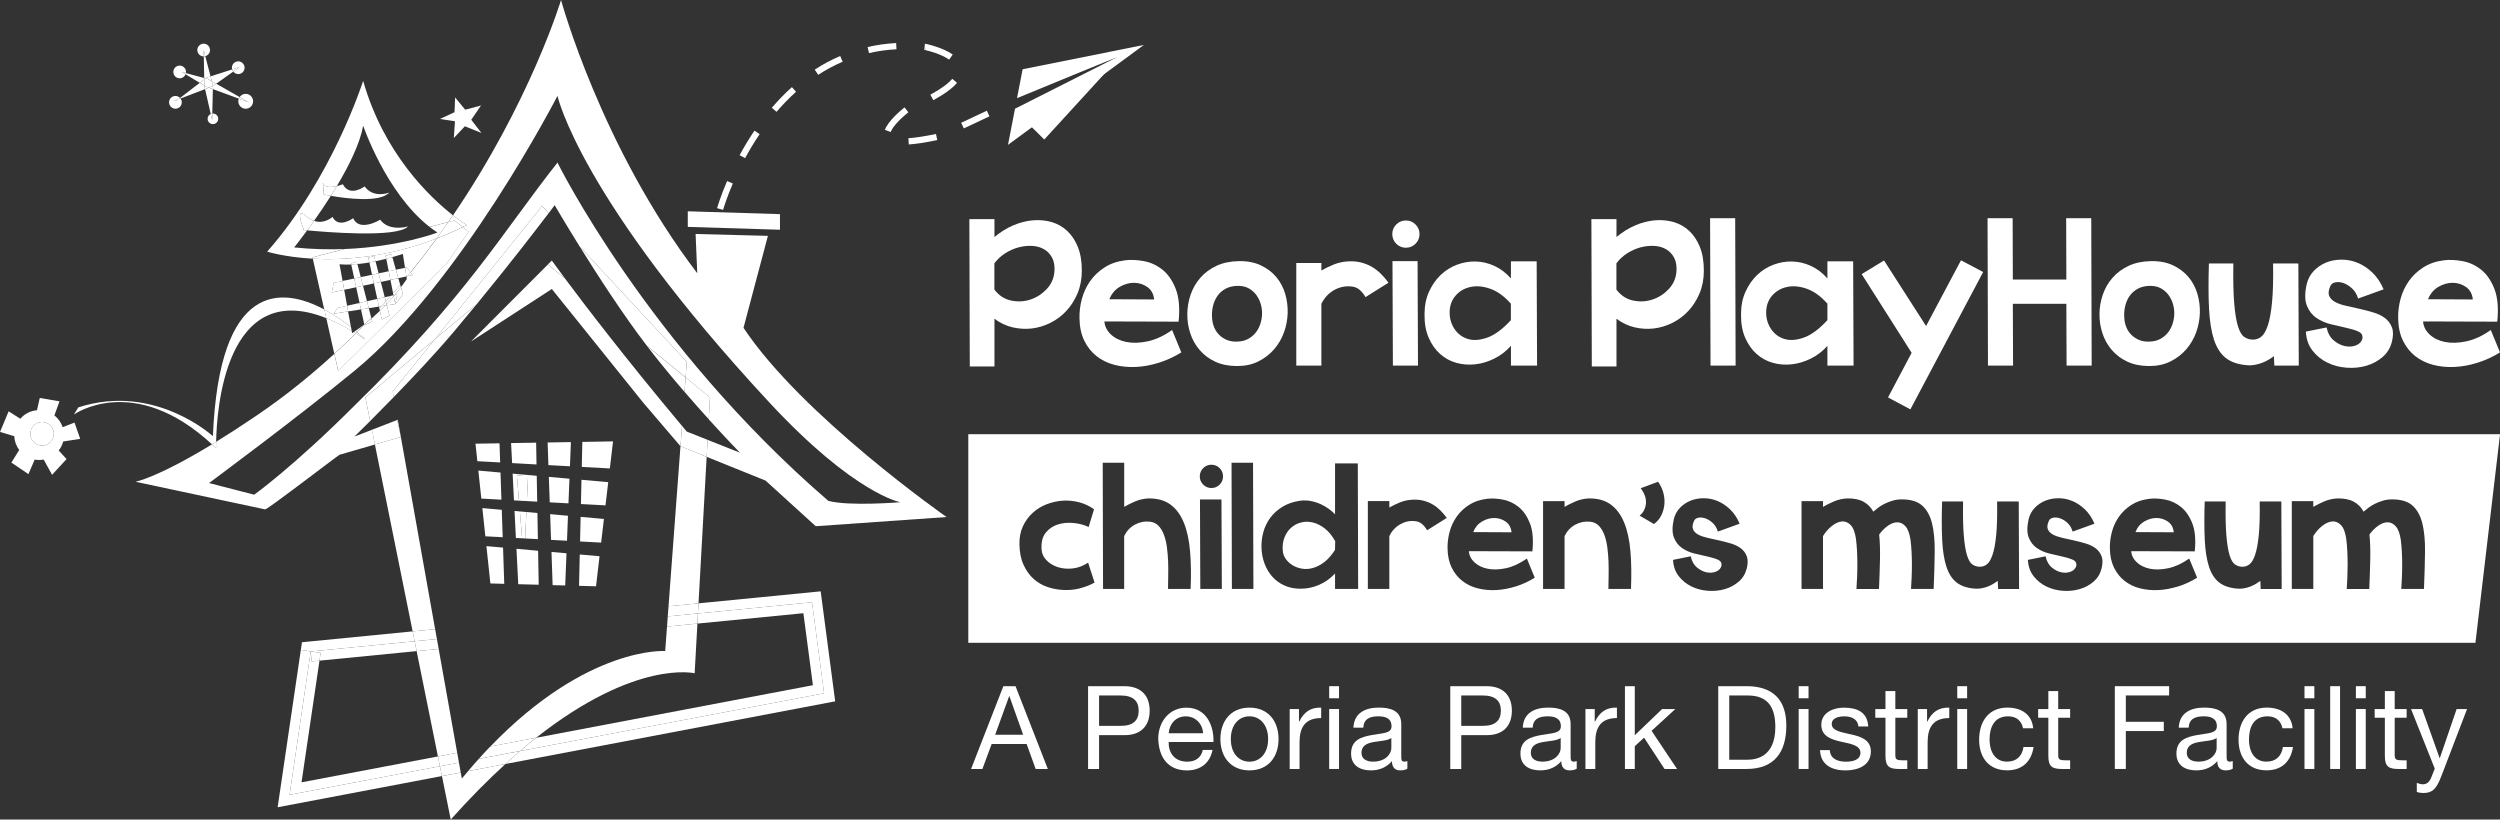 <svg width="363" height="119" viewBox="0 0 363 119" fill="none" xmlns="http://www.w3.org/2000/svg">
<rect x="0" y="0" width="363" height="119" fill="#333333" stroke="none"/>
<g clip-path="url(#clip0_87_131)">
<path d="M144.39 34.422C145.237 33.711 146.14 33.149 147.092 32.736C148.044 32.322 148.996 32.074 149.943 31.992C150.889 31.909 151.797 31.992 152.662 32.234C153.52 32.477 154.28 32.901 154.94 33.513C155.595 34.119 156.118 34.902 156.503 35.855C156.888 36.808 157.081 37.955 157.081 39.288C157.081 40.506 156.872 41.603 156.459 42.59C156.046 43.571 155.501 44.425 154.835 45.141C154.169 45.863 153.399 46.436 152.529 46.872C151.66 47.307 150.757 47.583 149.827 47.693C148.897 47.803 147.962 47.748 147.02 47.527C146.079 47.307 145.204 46.888 144.395 46.282V53.215H140.812L140.752 31.815H144.395V34.428L144.39 34.422ZM144.39 42.055C145.039 42.909 145.843 43.433 146.806 43.637C147.769 43.84 148.699 43.796 149.596 43.499C150.499 43.207 151.286 42.705 151.963 41.994C152.64 41.283 153.019 40.435 153.102 39.443C153.162 38.655 153.058 37.988 152.783 37.453C152.507 36.919 152.122 36.5 151.627 36.208C151.132 35.916 150.559 35.745 149.91 35.706C149.26 35.668 148.605 35.734 147.934 35.905C147.268 36.075 146.619 36.362 145.991 36.753C145.364 37.15 144.825 37.641 144.384 38.23V42.06L144.39 42.055Z" fill="white"/>
<path d="M171.528 51.17C170.477 51.82 169.381 52.322 168.248 52.674C167.114 53.027 166.008 53.231 164.924 53.281C163.839 53.33 162.81 53.231 161.825 52.977C160.846 52.724 159.976 52.305 159.228 51.715C158.479 51.126 157.879 50.376 157.439 49.467C156.993 48.558 156.762 47.472 156.74 46.215C156.718 45.284 156.834 44.347 157.087 43.405C157.34 42.462 157.742 41.603 158.286 40.82C158.831 40.043 159.53 39.376 160.383 38.831C161.231 38.285 162.232 37.938 163.388 37.794C164.197 37.695 165.1 37.734 166.09 37.916C167.081 38.098 167.984 38.517 168.793 39.161C169.602 39.812 170.246 40.743 170.719 41.961C171.192 43.179 171.33 44.761 171.132 46.706L160.356 46.673C160.416 47.4 160.735 48.034 161.313 48.574C161.891 49.109 162.634 49.472 163.542 49.654C164.456 49.836 165.485 49.809 166.641 49.561C167.796 49.318 168.98 48.773 170.191 47.918L171.528 51.17ZM167.582 43.476C167.499 42.688 167.175 42.088 166.608 41.685C166.041 41.283 165.402 41.074 164.698 41.063C163.988 41.052 163.289 41.244 162.601 41.641C161.913 42.038 161.407 42.639 161.082 43.449L167.582 43.482V43.476Z" fill="white"/>
<path d="M179.876 37.916C181.109 37.894 182.182 38.103 183.096 38.539C184.009 38.974 184.758 39.547 185.341 40.258C185.93 40.969 186.354 41.779 186.618 42.689C186.882 43.598 186.998 44.535 186.97 45.488C186.937 46.442 186.756 47.373 186.425 48.288C186.09 49.197 185.611 50.013 184.984 50.735C184.356 51.457 183.597 52.035 182.705 52.482C181.814 52.928 180.784 53.149 179.607 53.149C178.429 53.149 177.334 52.934 176.437 52.509C175.534 52.085 174.78 51.517 174.175 50.806C173.569 50.096 173.118 49.285 172.821 48.376C172.529 47.467 172.386 46.53 172.397 45.577C172.408 44.623 172.568 43.692 172.881 42.782C173.195 41.867 173.663 41.057 174.29 40.336C174.918 39.614 175.699 39.04 176.629 38.599C177.559 38.164 178.644 37.938 179.876 37.916ZM179.816 41.504C179.089 41.504 178.467 41.642 177.967 41.917C177.46 42.193 177.053 42.551 176.75 42.997C176.448 43.444 176.233 43.94 176.112 44.485C175.991 45.031 175.947 45.577 175.991 46.128C176.013 46.596 176.106 47.042 176.277 47.478C176.448 47.913 176.695 48.293 177.02 48.619C177.345 48.944 177.735 49.197 178.187 49.379C178.644 49.561 179.161 49.633 179.75 49.594C180.295 49.572 180.779 49.451 181.192 49.23C181.604 49.01 181.962 48.723 182.254 48.382C182.546 48.04 182.777 47.649 182.936 47.213C183.096 46.778 183.2 46.326 183.239 45.858C183.278 45.328 183.239 44.81 183.101 44.292C182.969 43.774 182.755 43.311 182.463 42.893C182.171 42.479 181.797 42.143 181.357 41.89C180.911 41.636 180.394 41.509 179.81 41.509L179.816 41.504Z" fill="white"/>
<path d="M198.275 43.146C198.049 42.744 197.774 42.391 197.438 42.099C197.102 41.807 196.706 41.636 196.238 41.597C195.347 41.498 194.505 41.675 193.701 42.127C192.903 42.584 192.292 43.245 191.863 44.116V53.082H188.22V38.186H191.863V39.277C192.391 38.974 192.986 38.688 193.652 38.412C194.318 38.136 195.061 37.982 195.87 37.944C196.558 37.922 197.179 37.988 197.735 38.142C198.291 38.296 198.797 38.506 199.254 38.781C199.711 39.057 200.129 39.382 200.515 39.768C200.9 40.154 201.263 40.578 201.61 41.046L198.269 43.146H198.275Z" fill="white"/>
<path d="M202.16 33.992C202.16 33.447 202.353 32.978 202.738 32.592C203.123 32.207 203.586 32.014 204.136 32.014C204.686 32.014 205.149 32.207 205.534 32.592C205.919 32.978 206.112 33.441 206.112 33.992C206.112 34.543 205.919 35.006 205.534 35.392C205.149 35.778 204.686 35.971 204.136 35.971C203.586 35.971 203.123 35.778 202.738 35.392C202.353 35.006 202.16 34.543 202.16 33.992ZM202.188 37.916H205.831L205.892 53.088H202.248L202.188 37.916Z" fill="white"/>
<path d="M219.375 50.227C218.665 51.016 217.856 51.638 216.948 52.079C216.034 52.526 215.115 52.801 214.185 52.9C213.255 52.999 212.347 52.933 211.466 52.685C210.586 52.443 209.804 52.019 209.116 51.407C208.428 50.801 207.873 50.013 207.449 49.048C207.025 48.084 206.821 46.937 206.843 45.598C206.843 44.38 207.064 43.3 207.498 42.347C207.933 41.393 208.494 40.589 209.182 39.927C209.87 39.272 210.657 38.77 211.549 38.439C212.44 38.103 213.343 37.949 214.268 37.971C215.187 37.993 216.095 38.202 216.986 38.61C217.878 39.018 218.676 39.624 219.386 40.434V37.943H223.123L223.183 53.082H219.391V50.227H219.375ZM219.375 44.088C218.423 43.014 217.427 42.297 216.386 41.928C215.346 41.564 214.383 41.476 213.503 41.669C212.622 41.862 211.896 42.286 211.334 42.947C210.767 43.609 210.487 44.424 210.487 45.394C210.487 46.287 210.729 47.086 211.213 47.797C211.697 48.508 212.347 48.982 213.156 49.224C213.965 49.467 214.906 49.395 215.979 49.01C217.052 48.624 218.186 47.786 219.38 46.486V44.083L219.375 44.088Z" fill="white"/>
<path d="M234.708 34.422C235.555 33.711 236.458 33.149 237.41 32.736C238.362 32.322 239.314 32.074 240.261 31.992C241.213 31.909 242.115 31.992 242.979 32.234C243.838 32.477 244.597 32.901 245.258 33.513C245.918 34.125 246.436 34.902 246.821 35.855C247.206 36.808 247.399 37.955 247.399 39.288C247.399 40.506 247.19 41.603 246.777 42.59C246.364 43.571 245.819 44.425 245.153 45.141C244.487 45.858 243.717 46.436 242.847 46.872C241.978 47.307 241.075 47.583 240.145 47.693C239.215 47.803 238.279 47.748 237.338 47.527C236.397 47.307 235.522 46.888 234.713 46.282V53.215H231.13L231.07 31.815H234.713V34.428L234.708 34.422ZM234.708 42.055C235.357 42.909 236.161 43.433 237.124 43.637C238.087 43.84 239.017 43.796 239.914 43.499C240.817 43.207 241.604 42.705 242.28 41.994C242.957 41.283 243.337 40.435 243.42 39.443C243.48 38.655 243.376 37.988 243.1 37.453C242.825 36.919 242.44 36.5 241.945 36.208C241.449 35.916 240.877 35.745 240.228 35.706C239.578 35.668 238.923 35.734 238.252 35.905C237.586 36.075 236.937 36.362 236.309 36.753C235.682 37.15 235.142 37.641 234.702 38.23V42.06L234.708 42.055Z" fill="white"/>
<path d="M248.307 31.683H251.95L252.011 53.088H248.368L248.307 31.683Z" fill="white"/>
<path d="M265.335 50.227C264.625 51.016 263.816 51.638 262.908 52.079C261.994 52.526 261.075 52.801 260.145 52.9C259.215 52.999 258.307 52.933 257.426 52.685C256.546 52.443 255.759 52.019 255.071 51.407C254.383 50.801 253.827 50.013 253.403 49.048C252.98 48.084 252.776 46.937 252.798 45.598C252.798 44.38 253.018 43.3 253.453 42.347C253.888 41.393 254.449 40.589 255.137 39.927C255.825 39.272 256.612 38.77 257.504 38.439C258.395 38.103 259.298 37.949 260.222 37.971C261.141 37.993 262.049 38.202 262.941 38.61C263.833 39.018 264.631 39.624 265.34 40.434V37.943H269.077L269.138 53.082H265.34V50.227H265.335ZM265.335 44.088C264.383 43.014 263.387 42.297 262.347 41.928C261.306 41.564 260.343 41.476 259.463 41.669C258.582 41.862 257.856 42.286 257.294 42.947C256.728 43.609 256.447 44.424 256.447 45.394C256.447 46.287 256.689 47.086 257.173 47.797C257.658 48.508 258.307 48.982 259.116 49.224C259.925 49.467 260.866 49.395 261.939 49.01C263.013 48.624 264.146 47.786 265.34 46.486V44.083L265.335 44.088Z" fill="white"/>
<path d="M277.569 51.231L270.315 39.801L273.562 37.822L279.666 47.34L284.735 37.795L287.954 39.498L277.387 59.442L274.14 57.706L277.569 51.231Z" fill="white"/>
<path d="M300.035 44.116H292.264L292.297 53.088H288.653L288.593 31.683H292.236L292.264 40.589H300.035L300.007 31.683H303.65L303.711 53.088H300.068L300.035 44.116Z" fill="white"/>
<path d="M312.329 37.916C313.562 37.894 314.635 38.103 315.549 38.539C316.462 38.974 317.211 39.547 317.794 40.258C318.383 40.969 318.807 41.779 319.071 42.689C319.335 43.598 319.451 44.535 319.418 45.488C319.385 46.442 319.203 47.373 318.873 48.288C318.537 49.197 318.058 50.013 317.431 50.735C316.803 51.457 316.044 52.035 315.152 52.482C314.261 52.928 313.232 53.149 312.054 53.149C310.876 53.149 309.781 52.934 308.884 52.509C307.981 52.085 307.227 51.517 306.622 50.806C306.017 50.096 305.565 49.285 305.268 48.376C304.976 47.467 304.833 46.53 304.844 45.577C304.855 44.623 305.015 43.692 305.329 42.782C305.642 41.867 306.11 41.057 306.738 40.336C307.365 39.614 308.146 39.04 309.077 38.599C310.007 38.164 311.091 37.938 312.324 37.916H312.329ZM312.269 41.504C311.542 41.504 310.92 41.642 310.419 41.917C309.913 42.193 309.506 42.551 309.203 42.997C308.9 43.444 308.686 43.94 308.565 44.485C308.444 45.031 308.405 45.577 308.444 46.128C308.466 46.596 308.559 47.042 308.73 47.478C308.9 47.913 309.148 48.293 309.473 48.619C309.798 48.944 310.188 49.197 310.64 49.379C311.096 49.561 311.614 49.633 312.203 49.594C312.747 49.572 313.232 49.451 313.644 49.23C314.057 49.01 314.415 48.723 314.707 48.382C314.998 48.04 315.229 47.649 315.389 47.213C315.549 46.778 315.653 46.326 315.692 45.858C315.73 45.328 315.692 44.81 315.554 44.292C315.422 43.774 315.207 43.311 314.916 42.893C314.624 42.479 314.25 42.143 313.81 41.89C313.364 41.636 312.846 41.509 312.263 41.509L312.269 41.504Z" fill="white"/>
<path d="M330.183 51.715C329.957 51.875 329.709 52.046 329.423 52.217C329.137 52.388 328.829 52.542 328.482 52.674C328.135 52.807 327.772 52.906 327.387 52.977C327.002 53.049 326.616 53.066 326.231 53.022C324.954 52.922 323.936 52.57 323.182 51.974C322.423 51.379 321.85 50.486 321.465 49.302C321.08 48.117 320.843 46.612 320.75 44.788C320.656 42.964 320.656 40.787 320.733 38.252H324.283C324.244 40.644 324.283 42.562 324.404 44.011C324.525 45.46 324.707 46.579 324.949 47.367C325.191 48.155 325.499 48.679 325.873 48.932C326.248 49.186 326.666 49.313 327.134 49.313C327.557 49.313 327.954 49.175 328.317 48.905C328.68 48.629 328.999 48.095 329.275 47.296C329.55 46.496 329.753 45.378 329.896 43.939C330.04 42.501 330.089 40.605 330.051 38.252H333.661V38.285H333.721L333.782 53.088H330.232L330.172 51.721L330.183 51.715Z" fill="white"/>
<path d="M343.022 49.131C343.083 48.663 342.879 48.332 342.417 48.128C341.949 47.924 341.371 47.748 340.672 47.599C339.973 47.445 339.23 47.274 338.443 47.081C337.656 46.888 336.952 46.58 336.335 46.155C335.719 45.731 335.257 45.136 334.954 44.375C334.651 43.614 334.64 42.584 334.927 41.289C335.108 40.517 335.455 39.867 335.972 39.327C336.49 38.787 337.089 38.385 337.777 38.109C338.465 37.833 339.208 37.701 340.012 37.701C340.815 37.701 341.591 37.855 342.351 38.17C343.11 38.484 343.82 38.958 344.475 39.58C345.13 40.209 345.675 41.019 346.099 42.011L342.395 43.35C342.213 42.744 341.927 42.253 341.531 41.89C341.134 41.526 340.727 41.267 340.303 41.112C339.88 40.958 339.478 40.92 339.104 40.991C338.729 41.063 338.482 41.25 338.361 41.553C338.097 42.143 338.047 42.617 338.207 42.981C338.366 43.344 338.663 43.637 339.087 43.862C339.511 44.089 340.039 44.27 340.667 44.408C341.294 44.551 341.949 44.695 342.626 44.849C343.303 45.003 343.969 45.174 344.613 45.367C345.262 45.56 345.818 45.83 346.28 46.172C346.743 46.519 347.084 46.96 347.298 47.511C347.513 48.056 347.519 48.745 347.315 49.578C347.089 50.487 346.644 51.242 345.967 51.826C345.29 52.416 344.497 52.84 343.6 53.105C342.697 53.369 341.745 53.463 340.744 53.391C339.742 53.319 338.812 53.077 337.953 52.664C337.095 52.25 336.368 51.666 335.785 50.917C335.196 50.167 334.871 49.247 334.811 48.15L337.816 47.544C337.998 48.376 338.35 49.01 338.878 49.445C339.406 49.881 339.957 50.156 340.535 50.266C341.112 50.377 341.641 50.333 342.131 50.129C342.615 49.925 342.918 49.594 343.044 49.126L343.022 49.131Z" fill="white"/>
<path d="M363 51.17C361.949 51.82 360.854 52.322 359.72 52.674C358.586 53.027 357.48 53.231 356.396 53.281C355.312 53.33 354.282 53.231 353.297 52.977C352.318 52.724 351.448 52.305 350.7 51.715C349.951 51.126 349.351 50.376 348.911 49.467C348.465 48.558 348.234 47.472 348.212 46.215C348.19 45.284 348.306 44.347 348.559 43.405C348.812 42.462 349.214 41.603 349.759 40.82C350.303 40.043 351.002 39.376 351.855 38.831C352.703 38.285 353.705 37.938 354.86 37.794C355.669 37.695 356.572 37.734 357.563 37.916C358.553 38.098 359.456 38.517 360.265 39.161C361.074 39.812 361.718 40.743 362.191 41.961C362.664 43.179 362.802 44.761 362.604 46.706L351.828 46.673C351.888 47.4 352.208 48.034 352.786 48.574C353.363 49.114 354.106 49.472 355.014 49.654C355.923 49.836 356.957 49.809 358.113 49.561C359.269 49.318 360.452 48.773 361.663 47.918L363 51.17ZM359.054 43.476C358.971 42.688 358.647 42.088 358.08 41.685C357.513 41.283 356.875 41.074 356.17 41.063C355.46 41.052 354.761 41.244 354.073 41.641C353.385 42.038 352.879 42.639 352.554 43.449L359.049 43.482L359.054 43.476Z" fill="white"/>
<path d="M192.38 76.752C191.819 76.311 191.241 76.014 190.652 75.871C190.063 75.722 189.491 75.716 188.935 75.859C188.379 75.997 187.895 76.251 187.482 76.615C187.064 76.978 186.739 77.452 186.508 78.031C186.277 78.609 186.189 79.265 186.261 79.998C186.294 80.412 186.442 80.803 186.701 81.167C186.96 81.53 187.29 81.834 187.686 82.076C188.082 82.318 188.539 82.484 189.051 82.572C189.563 82.66 190.097 82.627 190.647 82.467C191.203 82.313 191.753 82.026 192.298 81.608C192.843 81.189 193.36 80.599 193.844 79.838L193.872 78.588C193.437 77.805 192.942 77.193 192.38 76.752Z" fill="white"/>
<path d="M218.638 75.749C218.153 75.402 217.609 75.226 217.003 75.215C216.398 75.204 215.798 75.369 215.209 75.711C214.62 76.053 214.185 76.565 213.91 77.26L219.474 77.287C219.403 76.609 219.127 76.097 218.643 75.749H218.638Z" fill="white"/>
<path d="M314.795 75.749C314.311 75.402 313.766 75.226 313.16 75.215C312.555 75.204 311.955 75.369 311.366 75.711C310.777 76.047 310.343 76.565 310.067 77.26L315.631 77.287C315.56 76.609 315.285 76.097 314.8 75.749H314.795Z" fill="white"/>
<path d="M140.598 63.046V93.335H359.434L363.006 63.046H140.598ZM156.8 85.432C156.019 85.625 155.226 85.702 154.423 85.664C153.619 85.631 152.832 85.482 152.073 85.223C151.308 84.964 150.637 84.561 150.048 84.027C149.459 83.487 148.98 82.809 148.606 81.982C148.231 81.156 148.039 80.164 148.022 79.001C148.006 78.031 148.176 77.166 148.529 76.411C148.881 75.656 149.354 75.011 149.943 74.471C150.532 73.931 151.209 73.517 151.968 73.22C152.733 72.928 153.515 72.751 154.318 72.696C155.122 72.647 155.92 72.724 156.707 72.933C157.494 73.143 158.209 73.479 158.853 73.947L158.072 76.521C157.411 76.207 156.674 76.014 155.848 75.937C155.023 75.86 154.258 75.937 153.548 76.168C152.838 76.405 152.255 76.813 151.809 77.392C151.357 77.976 151.17 78.769 151.236 79.772C151.269 80.362 151.506 80.886 151.935 81.332C152.37 81.784 152.909 82.115 153.559 82.335C154.208 82.55 154.924 82.622 155.705 82.544C156.487 82.467 157.246 82.186 157.995 81.701L158.93 84.589C158.286 84.953 157.576 85.228 156.8 85.421V85.432ZM172.871 85.509H169.596C169.596 84.953 169.602 84.336 169.624 83.647C169.64 82.963 169.635 82.269 169.613 81.564C169.585 80.864 169.53 80.169 169.442 79.497C169.354 78.819 169.211 78.213 169.013 77.678C168.815 77.138 168.55 76.697 168.22 76.35C167.89 76.003 167.477 75.805 166.971 75.749C166.206 75.661 165.485 75.805 164.803 76.168C164.12 76.532 163.592 77.088 163.229 77.832V85.509H160.163L160.114 67.191H163.234V73.594C163.685 73.335 164.208 73.071 164.808 72.812C165.408 72.553 166.052 72.404 166.745 72.371C168.044 72.355 169.112 72.647 169.943 73.258C170.774 73.865 171.423 74.741 171.891 75.887C172.359 77.033 172.662 78.422 172.799 80.053C172.937 81.685 172.964 83.503 172.876 85.52L172.871 85.509ZM174.285 85.509L174.236 72.525H177.356L177.411 85.509H174.291H174.285ZM177.092 70.365C176.762 70.696 176.365 70.861 175.898 70.861C175.43 70.861 175.034 70.696 174.703 70.365C174.373 70.034 174.208 69.638 174.208 69.169C174.208 68.701 174.373 68.304 174.703 67.973C175.034 67.643 175.43 67.477 175.898 67.477C176.365 67.477 176.762 67.643 177.092 67.973C177.422 68.304 177.587 68.701 177.587 69.169C177.587 69.638 177.422 70.04 177.092 70.365ZM178.87 85.509L178.82 67.191H181.94L181.995 85.509H178.875H178.87ZM193.85 85.509V83.272C193.173 83.999 192.397 84.55 191.522 84.925C190.647 85.3 189.761 85.482 188.858 85.482C187.956 85.482 187.158 85.322 186.47 85.002C185.776 84.683 185.193 84.247 184.714 83.702C184.235 83.156 183.867 82.528 183.608 81.828C183.349 81.123 183.201 80.395 183.168 79.629C183.135 78.847 183.217 78.07 183.426 77.298C183.636 76.526 183.971 75.821 184.439 75.187C184.907 74.553 185.507 74.019 186.233 73.573C186.96 73.132 187.818 72.84 188.803 72.702C189.343 72.636 189.866 72.652 190.377 72.757C190.889 72.862 191.362 73.016 191.808 73.225C192.249 73.435 192.645 73.666 192.991 73.925C193.338 74.184 193.624 74.438 193.85 74.68V67.29H197.152L197.202 85.509H193.85ZM207.218 77C207.025 76.653 206.789 76.356 206.503 76.102C206.216 75.849 205.875 75.705 205.473 75.672C204.708 75.584 203.987 75.738 203.305 76.13C202.623 76.521 202.094 77.088 201.731 77.832V85.509H198.611V72.757H201.731V73.694C202.182 73.435 202.694 73.187 203.267 72.95C203.839 72.713 204.472 72.581 205.165 72.547C205.754 72.531 206.288 72.586 206.761 72.718C207.24 72.85 207.669 73.032 208.06 73.264C208.451 73.495 208.809 73.782 209.139 74.107C209.469 74.438 209.777 74.801 210.074 75.198L207.218 76.995V77ZM220.041 85.162C219.073 85.465 218.12 85.636 217.196 85.68C216.271 85.724 215.385 85.636 214.543 85.421C213.701 85.206 212.964 84.848 212.32 84.341C211.676 83.84 211.17 83.195 210.784 82.418C210.405 81.635 210.201 80.709 210.184 79.635C210.168 78.835 210.267 78.036 210.482 77.226C210.696 76.416 211.043 75.683 211.511 75.016C211.979 74.35 212.578 73.782 213.305 73.314C214.031 72.845 214.89 72.553 215.875 72.432C216.568 72.344 217.339 72.377 218.187 72.536C219.034 72.691 219.805 73.049 220.498 73.606C221.191 74.162 221.742 74.961 222.149 75.997C222.556 77.039 222.672 78.389 222.501 80.059L213.277 80.031C213.327 80.654 213.602 81.2 214.097 81.657C214.593 82.115 215.226 82.423 216.007 82.583C216.789 82.737 217.669 82.715 218.66 82.506C219.645 82.296 220.663 81.828 221.703 81.101L222.848 83.884C221.945 84.44 221.01 84.87 220.041 85.173V85.162ZM236.816 85.515H233.541C233.541 84.958 233.547 84.341 233.569 83.652C233.585 82.969 233.58 82.274 233.558 81.569C233.53 80.869 233.475 80.175 233.387 79.502C233.299 78.825 233.156 78.218 232.958 77.684C232.76 77.144 232.496 76.703 232.165 76.356C231.835 76.008 231.422 75.81 230.916 75.755C230.151 75.667 229.43 75.81 228.748 76.174C228.065 76.537 227.537 77.094 227.174 77.838V85.515H224.053V72.762H227.174V73.594C227.625 73.335 228.148 73.071 228.748 72.812C229.348 72.553 229.992 72.404 230.685 72.371C231.984 72.355 233.051 72.647 233.883 73.258C234.714 73.865 235.363 74.741 235.831 75.887C236.299 77.033 236.601 78.422 236.739 80.053C236.876 81.685 236.904 83.503 236.816 85.52V85.515ZM241.675 73.165C241.631 73.727 241.488 74.267 241.246 74.779C241.004 75.292 240.641 75.727 240.157 76.091L238.076 74.868C238.594 74.449 238.902 73.881 238.984 73.165C239.072 72.443 238.819 71.688 238.23 70.889L240.751 69.952C241.081 70.404 241.329 70.911 241.494 71.473C241.659 72.035 241.719 72.603 241.675 73.165ZM253.629 82.522C253.436 83.305 253.051 83.944 252.473 84.446C251.89 84.947 251.219 85.317 250.448 85.537C249.678 85.763 248.863 85.846 248.005 85.785C247.146 85.724 246.348 85.515 245.616 85.162C244.879 84.804 244.262 84.308 243.756 83.663C243.255 83.024 242.974 82.23 242.925 81.293L245.495 80.775C245.649 81.486 245.952 82.032 246.403 82.401C246.854 82.776 247.328 83.007 247.817 83.107C248.313 83.2 248.764 83.162 249.182 82.991C249.601 82.82 249.859 82.533 249.964 82.131C250.013 81.734 249.843 81.448 249.446 81.271C249.05 81.095 248.549 80.946 247.955 80.814C247.355 80.682 246.722 80.538 246.045 80.373C245.368 80.208 244.768 79.943 244.24 79.579C243.712 79.216 243.316 78.709 243.057 78.058C242.798 77.408 242.787 76.526 243.029 75.419C243.183 74.757 243.486 74.201 243.926 73.738C244.367 73.28 244.884 72.933 245.473 72.696C246.062 72.459 246.7 72.344 247.383 72.344C248.065 72.344 248.736 72.476 249.386 72.746C250.035 73.016 250.641 73.418 251.208 73.958C251.769 74.498 252.237 75.187 252.6 76.041L249.43 77.188C249.276 76.664 249.028 76.251 248.687 75.937C248.351 75.623 247.999 75.402 247.636 75.275C247.273 75.149 246.931 75.11 246.607 75.171C246.287 75.231 246.073 75.391 245.968 75.65C245.743 76.152 245.699 76.559 245.836 76.874C245.974 77.188 246.227 77.436 246.59 77.629C246.953 77.822 247.405 77.976 247.944 78.097C248.483 78.218 249.039 78.345 249.623 78.472C250.2 78.604 250.773 78.747 251.323 78.913C251.879 79.078 252.352 79.309 252.754 79.602C253.15 79.899 253.442 80.279 253.624 80.748C253.805 81.216 253.811 81.806 253.635 82.517L253.629 82.522ZM280.756 85.515H277.481C277.514 85.013 277.547 84.457 277.569 83.851C277.597 83.244 277.608 82.622 277.608 81.988C277.608 81.354 277.591 80.726 277.558 80.103C277.525 79.48 277.47 78.896 277.404 78.362C277.267 77.458 277.024 76.813 276.678 76.422C276.331 76.03 275.935 75.838 275.494 75.838C275.054 75.838 274.597 76.003 274.13 76.334C273.662 76.664 273.238 77.088 272.858 77.607C272.963 78.681 273.001 79.877 272.974 81.2C272.946 82.517 272.902 83.961 272.831 85.52H269.556C269.589 85.019 269.622 84.451 269.65 83.829C269.677 83.206 269.688 82.567 269.688 81.916C269.688 81.266 269.672 80.621 269.639 79.987C269.606 79.354 269.551 78.769 269.485 78.229C269.347 77.276 269.083 76.609 268.703 76.223C268.323 75.843 267.9 75.672 267.432 75.716C266.964 75.76 266.485 75.975 265.99 76.367C265.495 76.758 265.065 77.248 264.702 77.838V85.515H261.582V72.762H264.702V73.594C265.153 73.335 265.676 73.071 266.276 72.812C266.876 72.553 267.52 72.404 268.213 72.371C269.165 72.355 269.952 72.509 270.563 72.84C271.18 73.17 271.659 73.655 272.005 74.3C272.176 74.146 272.402 73.964 272.666 73.754C272.935 73.545 273.244 73.352 273.601 73.17C273.954 72.988 274.35 72.834 274.785 72.702C275.219 72.57 275.671 72.509 276.138 72.509C277.437 72.509 278.428 72.806 279.099 73.407C279.771 74.008 280.25 74.862 280.53 75.986C280.805 77.105 280.937 78.472 280.921 80.087C280.904 81.701 280.849 83.514 280.767 85.526L280.756 85.515ZM290.123 85.515L290.073 84.347C289.881 84.484 289.666 84.628 289.424 84.776C289.182 84.925 288.912 85.052 288.62 85.168C288.323 85.284 288.015 85.366 287.685 85.427C287.355 85.487 287.024 85.498 286.7 85.465C285.61 85.377 284.735 85.079 284.085 84.567C283.436 84.055 282.946 83.294 282.616 82.274C282.286 81.26 282.082 79.971 282.005 78.411C281.928 76.852 281.923 74.983 281.994 72.817H285.038C285.005 74.868 285.038 76.51 285.142 77.75C285.247 78.99 285.401 79.949 285.61 80.627C285.819 81.305 286.083 81.751 286.402 81.966C286.722 82.186 287.085 82.291 287.481 82.291C287.844 82.291 288.18 82.175 288.494 81.938C288.807 81.707 289.077 81.244 289.314 80.561C289.55 79.877 289.727 78.918 289.848 77.684C289.969 76.449 290.013 74.829 289.98 72.817H293.073V72.845H293.122L293.172 85.52H290.134L290.123 85.515ZM305.153 82.522C304.96 83.305 304.575 83.944 303.997 84.446C303.414 84.947 302.742 85.317 301.972 85.537C301.201 85.763 300.387 85.846 299.528 85.785C298.67 85.724 297.872 85.515 297.14 85.162C296.402 84.804 295.786 84.308 295.28 83.663C294.779 83.024 294.498 82.23 294.449 81.293L297.019 80.775C297.173 81.486 297.475 82.032 297.927 82.401C298.378 82.776 298.851 83.007 299.341 83.107C299.836 83.2 300.288 83.162 300.706 82.991C301.124 82.82 301.383 82.533 301.488 82.131C301.537 81.734 301.366 81.448 300.97 81.271C300.568 81.095 300.073 80.946 299.473 80.814C298.873 80.682 298.24 80.538 297.564 80.373C296.887 80.208 296.287 79.943 295.758 79.579C295.23 79.216 294.834 78.709 294.575 78.058C294.316 77.408 294.305 76.526 294.548 75.419C294.702 74.757 295.004 74.201 295.445 73.738C295.885 73.28 296.402 72.933 296.991 72.696C297.58 72.459 298.218 72.344 298.901 72.344C299.583 72.344 300.249 72.476 300.904 72.746C301.554 73.016 302.159 73.418 302.726 73.958C303.287 74.498 303.755 75.187 304.118 76.041L300.948 77.188C300.794 76.664 300.546 76.251 300.205 75.937C299.869 75.623 299.517 75.402 299.154 75.275C298.791 75.143 298.45 75.11 298.125 75.171C297.806 75.231 297.591 75.391 297.486 75.65C297.261 76.152 297.217 76.559 297.354 76.874C297.492 77.188 297.745 77.436 298.108 77.629C298.472 77.822 298.923 77.976 299.462 78.097C300.002 78.218 300.557 78.345 301.141 78.472C301.719 78.604 302.286 78.747 302.841 78.913C303.397 79.078 303.871 79.309 304.272 79.602C304.669 79.899 304.96 80.279 305.142 80.748C305.323 81.216 305.329 81.806 305.153 82.517V82.522ZM316.209 85.162C315.241 85.465 314.289 85.636 313.364 85.68C312.44 85.724 311.553 85.636 310.711 85.421C309.869 85.206 309.132 84.848 308.488 84.341C307.844 83.84 307.338 83.195 306.953 82.418C306.573 81.635 306.369 80.709 306.353 79.635C306.336 78.835 306.435 78.036 306.65 77.226C306.864 76.416 307.211 75.683 307.679 75.016C308.147 74.35 308.747 73.782 309.473 73.314C310.2 72.845 311.058 72.553 312.049 72.432C312.742 72.344 313.513 72.377 314.36 72.536C315.208 72.691 315.978 73.049 316.672 73.606C317.365 74.162 317.915 74.961 318.323 75.997C318.73 77.039 318.846 78.389 318.675 80.059L309.451 80.031C309.501 80.654 309.776 81.2 310.271 81.657C310.766 82.115 311.399 82.423 312.181 82.583C312.962 82.737 313.843 82.715 314.834 82.506C315.819 82.296 316.837 81.828 317.877 81.101L319.022 83.884C318.119 84.44 317.184 84.87 316.215 85.173L316.209 85.162ZM328.251 85.515L328.202 84.347C328.009 84.484 327.794 84.628 327.552 84.776C327.31 84.925 327.04 85.052 326.749 85.168C326.451 85.284 326.143 85.366 325.813 85.427C325.483 85.487 325.153 85.498 324.828 85.465C323.738 85.377 322.863 85.079 322.214 84.567C321.564 84.055 321.074 83.294 320.744 82.274C320.414 81.26 320.21 79.971 320.133 78.411C320.056 76.852 320.051 74.983 320.122 72.817H323.166C323.133 74.868 323.166 76.51 323.27 77.75C323.375 78.99 323.529 79.949 323.738 80.627C323.947 81.305 324.211 81.751 324.531 81.966C324.85 82.186 325.213 82.291 325.609 82.291C325.973 82.291 326.314 82.175 326.622 81.938C326.936 81.707 327.205 81.244 327.442 80.561C327.673 79.877 327.855 78.918 327.976 77.684C328.097 76.449 328.141 74.829 328.108 72.817H331.201V72.845H331.25L331.3 85.52H328.262L328.251 85.515ZM351.938 85.515H348.664C348.697 85.013 348.73 84.457 348.757 83.851C348.785 83.244 348.796 82.622 348.796 81.988C348.796 81.354 348.779 80.726 348.746 80.103C348.713 79.48 348.658 78.896 348.592 78.362C348.454 77.458 348.212 76.813 347.866 76.422C347.519 76.03 347.123 75.838 346.682 75.838C346.242 75.838 345.785 76.003 345.317 76.334C344.85 76.664 344.426 77.088 344.046 77.607C344.151 78.681 344.189 79.877 344.162 81.2C344.134 82.517 344.09 83.961 344.019 85.52H340.744C340.777 85.019 340.81 84.451 340.838 83.829C340.865 83.206 340.876 82.567 340.876 81.916C340.876 81.266 340.86 80.621 340.827 79.987C340.794 79.354 340.739 78.769 340.672 78.229C340.535 77.276 340.276 76.609 339.891 76.223C339.511 75.843 339.087 75.672 338.62 75.716C338.152 75.76 337.673 75.975 337.178 76.367C336.682 76.758 336.253 77.248 335.89 77.838V85.515H332.769V72.762H335.89V73.594C336.341 73.335 336.864 73.071 337.464 72.812C338.064 72.553 338.708 72.404 339.401 72.371C340.353 72.355 341.14 72.509 341.751 72.84C342.368 73.17 342.846 73.655 343.193 74.3C343.369 74.146 343.589 73.964 343.859 73.754C344.129 73.545 344.437 73.352 344.795 73.17C345.147 72.988 345.543 72.834 345.978 72.702C346.413 72.57 346.864 72.509 347.332 72.509C348.631 72.509 349.621 72.806 350.293 73.407C350.964 74.008 351.443 74.862 351.724 75.986C351.999 77.105 352.131 78.472 352.114 80.087C352.098 81.701 352.043 83.514 351.96 85.526L351.938 85.515Z" fill="white"/>
<path d="M149.426 18.076L151.627 20.259L161.126 9.876L149.426 18.076Z" fill="white"/>
<path d="M148.485 10.057L147.67 14.251C151.071 12.829 162.238 8.277 162.238 8.277L147.379 15.784L146.36 21.035L166.09 6.525L148.485 10.057Z" fill="white"/>
<path d="M6.4 61.299C5.47 61.139 4.584 61.768 4.43 62.699C4.27 63.63 4.898 64.518 5.828 64.672C6.758 64.832 7.644 64.209 7.798 63.272C7.958 62.341 7.33 61.459 6.4 61.299Z" fill="white"/>
<path d="M60.208 93.109L59.916 91.676L43.846 93.252L43.681 94.377L45.118 94.586L60.208 93.109Z" fill="white"/>
<path d="M117.907 87.45L119.651 100.665L75.513 109.047C74.814 109.648 74.099 110.271 73.378 110.932L121.269 101.833L119.162 85.862L101.424 87.604L101.341 89.075L117.907 87.45Z" fill="white"/>
<path d="M42.047 115.407L45.117 94.586L43.681 94.376L40.313 117.214L64.165 112.684L63.873 111.257L42.047 115.407Z" fill="white"/>
<path d="M43.78 113.594L46.389 95.925L45.255 96.035L45.117 94.586L42.046 115.407L63.873 111.257L63.587 109.835L43.78 113.594Z" fill="white"/>
<path d="M116.652 89.031L118.034 99.491L77.858 107.124C77.093 107.724 76.311 108.369 75.519 109.047L119.657 100.665L117.913 87.449L101.347 89.075L101.264 90.546L116.658 89.036L116.652 89.031Z" fill="white"/>
<path d="M46.389 95.925L46.554 94.801L45.118 94.586L45.255 96.035L46.389 95.925Z" fill="white"/>
<path d="M46.389 95.925L60.495 94.542L60.208 93.109L45.118 94.586L46.554 94.801L46.389 95.925Z" fill="white"/>
<path d="M57.759 60.947L57.671 60.98L58.205 63.449L54.435 64.54L59.916 91.676L63.18 91.357L57.759 60.947Z" fill="white"/>
<path d="M98.804 64.793L97.071 88.028L101.424 87.604L102.607 66.331L98.804 64.793Z" fill="white"/>
<path d="M67.055 113.042L66.901 112.166L64.171 112.684L65.448 119C68.233 115.881 70.885 113.213 73.389 110.932L67.974 111.962C67.671 112.32 67.368 112.668 67.06 113.042H67.055Z" fill="white"/>
<path d="M60.494 94.542L63.587 109.835L66.383 109.301L63.697 94.228L60.494 94.542Z" fill="white"/>
<path d="M71.193 108.386L77.858 107.118C92.349 95.683 100.863 97.76 100.863 97.76L101.264 90.541L96.851 90.976L96.587 94.531C96.587 94.531 85.332 93.737 71.199 108.391L71.193 108.386Z" fill="white"/>
<path d="M66.642 110.733L63.873 111.257L64.165 112.684L66.895 112.166L66.642 110.733Z" fill="white"/>
<path d="M69.52 110.188C69.003 110.755 68.486 111.35 67.968 111.962L73.384 110.932C74.11 110.27 74.82 109.642 75.519 109.047L69.52 110.188Z" fill="white"/>
<path d="M63.439 92.789L63.18 91.356L59.916 91.676L60.208 93.109L63.439 92.789Z" fill="white"/>
<path d="M96.96 89.499L101.341 89.069L101.424 87.603L97.07 88.028L96.96 89.499Z" fill="white"/>
<path d="M63.587 109.835L63.874 111.257L66.642 110.734L66.383 109.301L63.587 109.835Z" fill="white"/>
<path d="M71.193 108.386C70.637 108.959 70.081 109.56 69.52 110.182L75.519 109.042C76.317 108.364 77.093 107.719 77.858 107.118L71.193 108.386Z" fill="white"/>
<path d="M101.264 90.541L101.341 89.069L96.961 89.499L96.851 90.976L101.264 90.541Z" fill="white"/>
<path d="M63.697 94.228L63.439 92.79L60.208 93.109L60.494 94.542L63.697 94.228Z" fill="white"/>
<path d="M51.463 63.388C51.463 63.388 52.355 62.523 53.747 61.129L53.054 57.706L63.12 49.28L78.711 29.919L79.669 30.95C80.236 30.206 80.538 29.793 80.538 29.793C80.538 29.793 82.002 32.306 84.176 35.805L99.724 52.542L99.553 54.813L103.086 57.712L102.91 60.886C105.568 63.818 107.445 65.73 107.445 65.73L102.745 63.867L102.607 66.331L111.16 69.781L118.446 76.405L137.439 75.072C137.439 75.072 116.443 60.39 107.957 47.599L111.501 34.246L101 33.976L101.242 39.674C87.253 21.322 81.463 0 81.463 0C81.463 0 77.027 14.753 65.778 31.264C66.989 32.212 67.77 32.681 67.77 32.681C67.572 32.78 67.374 32.873 67.176 32.967L68.04 33.661L64.787 38.351L49.102 53.865L48.541 51.374C45.112 54.526 41.37 57.541 37.303 60.307C35.09 61.812 33.126 63.079 31.375 64.154C31.364 64.733 31.375 65.063 31.375 65.063C31.177 64.871 30.985 64.7 30.787 64.518C22.663 69.456 19.664 69.946 19.664 69.946L38.503 73.964C39.091 73.815 48.194 66.777 49.306 66.028L54.446 64.54L54.011 62.402L51.469 63.388H51.463ZM36.907 71.831L30.357 70.139C30.357 70.139 43.098 60.715 51.502 53.815C66.945 41.134 80.946 13.921 80.946 13.921C80.946 13.921 84.193 28.812 111.727 58.456C124.082 71.754 130.73 72.922 130.73 72.922C130.73 72.922 123.317 73.539 120.268 72.724C93.978 50.04 80.946 23.609 80.946 23.609C73.026 33.645 67.77 42.992 51.502 58.864C42.647 67.731 36.907 71.831 36.907 71.831Z" fill="white"/>
<path d="M57.17 57.657L57.027 56.846L63.12 49.28L53.054 57.706L53.747 61.129C54.699 60.181 55.877 58.985 57.17 57.657Z" fill="white"/>
<path d="M57.671 60.98L54 62.407L54.435 64.54L58.205 63.448L57.671 60.98Z" fill="white"/>
<path d="M99.723 62.671C99.487 62.39 99.261 62.12 99.03 61.845L98.887 63.779L98.81 64.799L102.612 66.331L102.75 63.867L99.729 62.671H99.723Z" fill="white"/>
<path d="M102.91 60.88L103.086 57.706L99.552 54.807L99.398 56.901C100.648 58.351 101.842 59.695 102.915 60.88H102.91Z" fill="white"/>
<path d="M99.553 54.807L99.723 52.537L84.176 35.8C86.817 40.049 90.505 45.747 93.889 50.156L99.553 54.802V54.807Z" fill="white"/>
<path d="M79.663 30.95L78.705 29.919L63.114 49.28L69.201 44.188C74.165 38.142 78.017 33.121 79.663 30.95Z" fill="white"/>
<path d="M79.553 38.401L82.04 40.44C80.791 38.759 80.12 37.828 80.12 37.828L79.553 38.395V38.401Z" fill="white"/>
<path d="M99.024 61.839C90.874 52.112 84.913 44.298 82.04 40.445L79.553 38.406L68.386 49.588L80.125 41.961L93.4 58.472L98.81 64.799L98.887 63.779L99.03 61.845L99.024 61.839Z" fill="white"/>
<path d="M93.917 50.206C95.711 52.542 97.61 54.835 99.393 56.907L99.547 54.813L93.884 50.167C93.884 50.167 93.906 50.194 93.917 50.211V50.206Z" fill="white"/>
<path d="M57.17 57.657C59.982 54.769 63.312 51.231 65.915 48.139C67.054 46.789 68.155 45.466 69.201 44.188L63.114 49.28L57.022 56.846L57.165 57.657H57.17Z" fill="white"/>
<path d="M57.671 60.98L57.76 60.947L57.754 60.93L57.671 60.98Z" fill="white"/>
<path d="M47.374 46.193L47.093 44.937C40.858 41.614 31.849 40.853 30.913 63.333C30.913 63.333 22.459 55.551 11.37 59.155L10.726 60.191C10.726 60.191 19.394 53.992 30.786 64.523C30.979 64.407 31.183 64.281 31.381 64.159C31.463 59.673 32.663 40.324 47.379 46.193H47.374Z" fill="white"/>
<path d="M31.37 64.154C31.172 64.275 30.968 64.402 30.775 64.518C30.974 64.7 31.166 64.876 31.364 65.064C31.364 65.064 31.359 64.727 31.364 64.154H31.37Z" fill="white"/>
<path d="M65.893 20.038L67.5 18.335L69.905 19.305L68.425 17.393L69.845 15.315L67.544 15.927L66.08 14.147L65.998 16.291L63.884 17.272L66.064 17.613L65.893 20.038Z" fill="white"/>
<path d="M134.324 7.258L134.417 6.817L134.368 7.269C134.368 7.269 134.351 7.269 134.346 7.269C134.362 7.269 134.384 7.275 134.412 7.286C134.621 7.335 135.182 7.473 135.837 7.699C136.492 7.931 137.24 8.256 137.824 8.658L138.336 7.914C137.549 7.374 136.602 6.999 135.843 6.751C135.083 6.503 134.516 6.387 134.505 6.382H134.483L134.461 6.376C134.406 6.371 134.351 6.365 134.296 6.36L134.208 7.264C134.252 7.264 134.296 7.275 134.34 7.275C134.324 7.275 134.318 7.275 134.318 7.275L134.324 7.258Z" fill="white"/>
<path d="M134.412 6.812L134.318 7.253C134.318 7.253 134.324 7.253 134.34 7.253C134.346 7.253 134.357 7.253 134.362 7.253L134.412 6.801V6.812Z" fill="white"/>
<path d="M105.012 30.41C105.106 30.09 105.546 28.657 106.405 26.646L105.574 26.288C104.566 28.635 104.126 30.212 104.121 30.228L104.99 30.471L105.007 30.404L105.012 30.41Z" fill="white"/>
<path d="M128.479 18.859L129.327 19.167C129.486 18.715 129.981 18.087 130.515 17.547C131.044 17.002 131.611 16.533 131.897 16.302L131.33 15.596C131.022 15.844 130.438 16.335 129.871 16.913C129.305 17.503 128.743 18.164 128.485 18.853L128.479 18.859Z" fill="white"/>
<path d="M136.091 20.341L135.904 19.454C134.214 19.807 132.899 20 131.897 20.071L131.958 20.975C133.02 20.904 134.368 20.7 136.085 20.341H136.091Z" fill="white"/>
<path d="M130.169 7.153L130.119 6.25C128.666 6.327 127.29 6.531 125.975 6.828L126.179 7.71C127.439 7.418 128.765 7.225 130.169 7.153Z" fill="white"/>
<path d="M110.295 19.476L109.547 18.969C108.727 20.187 108.006 21.394 107.39 22.535L108.188 22.965C108.793 21.84 109.497 20.661 110.301 19.476H110.295Z" fill="white"/>
<path d="M115.59 13.331L114.985 12.653C113.923 13.601 112.954 14.61 112.068 15.646L112.756 16.235C113.62 15.227 114.561 14.246 115.59 13.326V13.331Z" fill="white"/>
<path d="M122.354 8.961L121.996 8.129C120.681 8.691 119.453 9.358 118.303 10.107L118.799 10.868C119.905 10.146 121.088 9.507 122.354 8.961Z" fill="white"/>
<path d="M135.089 13.75L135.518 14.549C137.191 13.64 138.286 12.819 138.958 12.031L138.27 11.441C137.714 12.091 136.707 12.874 135.089 13.75Z" fill="white"/>
<path d="M143.291 16.074L139.564 17.825L139.947 18.643L143.674 16.892L143.291 16.074Z" fill="white"/>
<path d="M29.652 11.331L26.994 10.614C26.983 10.675 26.967 10.73 26.945 10.785L29.009 12.025L29.658 11.529V11.336L29.652 11.331Z" fill="white"/>
<path d="M30.913 12.94L34.672 14.323C34.705 14.241 34.744 14.163 34.788 14.092L31.387 12.152L30.919 12.482L30.908 12.934L30.913 12.94Z" fill="white"/>
<path d="M29.774 12.934L29.674 12.504V12.422L29.009 12.025L26.136 14.229C26.136 14.229 26.18 14.279 26.196 14.306L29.768 12.94L29.774 12.934Z" fill="white"/>
<path d="M31.386 12.157L33.868 10.394C33.797 10.3 33.742 10.195 33.709 10.08L30.572 11.083L30.759 11.805L31.386 12.163V12.157Z" fill="white"/>
<path d="M29.658 11.518L29.009 12.02L29.675 12.416L29.658 11.518Z" fill="white"/>
<path d="M30.924 12.417L30.918 12.488L31.386 12.158L30.759 11.799L30.924 12.417Z" fill="white"/>
<path d="M29.774 12.934L30.599 16.55C30.671 16.517 30.742 16.5 30.825 16.489L30.908 12.945L30.319 12.73L29.774 12.94V12.934Z" fill="white"/>
<path d="M29.983 11.27L30.572 11.083L29.807 8.156C29.735 8.173 29.664 8.184 29.592 8.189L29.653 11.331L29.84 11.38L29.983 11.27Z" fill="white"/>
<path d="M30.908 12.499L30.319 12.725L30.913 12.94L30.919 12.488L30.908 12.499Z" fill="white"/>
<path d="M29.84 11.38L29.653 11.331L29.658 11.518L29.84 11.38Z" fill="white"/>
<path d="M29.983 12.604L29.675 12.416V12.499L29.774 12.934L30.319 12.725L29.983 12.604Z" fill="white"/>
<path d="M29.84 11.38L30.187 11.474L30.759 11.799L30.572 11.077L29.983 11.27L29.84 11.38Z" fill="white"/>
<path d="M30.319 12.725L30.907 12.499L30.919 12.488L30.924 12.416L30.759 11.799L30.186 11.474L29.84 11.38L29.658 11.518L29.675 12.416L29.983 12.604L30.319 12.725Z" fill="white"/>
<path d="M29.807 8.156C30.203 8.052 30.495 7.693 30.495 7.269C30.495 6.757 30.082 6.343 29.576 6.343C29.069 6.343 28.651 6.757 28.651 7.269C28.651 7.782 29.064 8.195 29.576 8.195C29.581 8.195 29.587 8.195 29.592 8.195L29.576 7.275L29.807 8.162V8.156Z" fill="white"/>
<path d="M29.576 7.264L29.592 8.184C29.669 8.184 29.735 8.173 29.807 8.151L29.576 7.264Z" fill="white"/>
<path d="M25.475 15.784C25.987 15.784 26.395 15.37 26.395 14.858C26.395 14.643 26.323 14.45 26.202 14.296L25.883 14.417L25.58 14.649H25.272L25.883 14.417L26.141 14.219C25.976 14.042 25.739 13.932 25.475 13.932C24.963 13.932 24.551 14.345 24.551 14.858C24.551 15.37 24.963 15.784 25.475 15.784Z" fill="white"/>
<path d="M26.202 14.301C26.202 14.301 26.163 14.252 26.142 14.224L25.883 14.422L26.202 14.301Z" fill="white"/>
<path d="M25.575 14.654L25.883 14.422L25.272 14.654H25.575Z" fill="white"/>
<path d="M26.995 10.609C27.006 10.553 27.011 10.504 27.011 10.449C27.011 9.936 26.598 9.523 26.092 9.523C25.586 9.523 25.168 9.936 25.168 10.449C25.168 10.961 25.58 11.369 26.092 11.369C26.483 11.369 26.819 11.121 26.951 10.78L26.4 10.449L27 10.609H26.995Z" fill="white"/>
<path d="M26.395 10.449L26.945 10.779C26.967 10.724 26.983 10.669 26.994 10.609L26.395 10.449Z" fill="white"/>
<path d="M33.868 10.394C34.039 10.614 34.298 10.758 34.595 10.758C35.101 10.758 35.514 10.344 35.514 9.832C35.514 9.319 35.101 8.906 34.595 8.906C34.089 8.906 33.67 9.319 33.67 9.832C33.67 9.92 33.687 9.997 33.709 10.08L34.799 9.732L33.863 10.394H33.868Z" fill="white"/>
<path d="M34.799 9.727L33.709 10.074C33.742 10.19 33.797 10.295 33.869 10.388L34.804 9.727H34.799Z" fill="white"/>
<path d="M34.672 14.323C34.628 14.444 34.601 14.571 34.601 14.709C34.601 15.304 35.085 15.789 35.674 15.789C36.263 15.789 36.752 15.304 36.752 14.709C36.752 14.114 36.268 13.629 35.674 13.629C35.305 13.629 34.986 13.816 34.793 14.097L36.136 14.863L34.672 14.323Z" fill="white"/>
<path d="M36.136 14.863L34.793 14.097C34.743 14.169 34.705 14.246 34.677 14.329L36.141 14.869L36.136 14.863Z" fill="white"/>
<path d="M30.599 16.544C30.33 16.665 30.143 16.935 30.143 17.25C30.143 17.674 30.489 18.021 30.913 18.021C31.337 18.021 31.684 17.674 31.684 17.25C31.684 16.825 31.337 16.478 30.913 16.478C30.886 16.478 30.858 16.478 30.825 16.489L30.803 17.426L30.599 16.544Z" fill="white"/>
<path d="M30.803 17.426L30.825 16.489C30.748 16.5 30.671 16.517 30.599 16.55L30.803 17.432V17.426Z" fill="white"/>
<path d="M113.251 31.093L99.866 30.68V32.945L113.251 33.358V31.093Z" fill="white"/>
<path d="M50.049 36.158C47.792 36.246 45.327 36.197 42.712 35.927C42.712 35.927 43.488 34.968 44.6 33.452C44.303 33.425 44.127 33.403 44.127 33.403C44.127 33.403 42.608 29.727 44.518 31.419C44.886 31.744 45.25 31.953 45.591 32.074C46.356 31 47.198 29.754 48.034 28.437C47.412 28.327 47.022 28.244 47.022 28.244L46.879 26.547C47.104 27.296 48.133 27.203 48.904 27.021C50.676 24.061 52.261 20.854 52.734 18.247C52.734 18.247 56.014 27.969 62.371 32.945L65.095 32.234C65.321 31.909 65.546 31.584 65.767 31.259C62.426 28.646 55.75 22.336 52.729 11.744C52.729 11.744 48.26 25.819 38.794 36.538C38.794 36.538 41.292 37.332 45.426 37.563L45.382 37.365L50.043 36.153L50.049 36.158Z" fill="white"/>
<path d="M65.981 32.008L67.176 32.967C67.374 32.868 67.572 32.78 67.77 32.681C67.77 32.681 66.994 32.218 65.778 31.264C65.558 31.589 65.332 31.915 65.106 32.24L65.981 32.014V32.008Z" fill="white"/>
<path d="M51.359 48.222C51.21 48.321 51.127 48.37 51.127 48.37L51.067 48.04C49.752 47.257 48.519 46.645 47.374 46.188L48.541 51.368C49.608 50.387 50.638 49.395 51.645 48.392C51.551 48.332 51.458 48.277 51.364 48.222H51.359Z" fill="white"/>
<path d="M50.55 45.218L48.447 45.549L49.009 44.711L50.401 44.397L49.977 42.088L48.172 42.474L48.453 41.074L49.746 40.804L49.3 38.373C49.84 38.429 50.412 38.434 50.995 38.407L50.968 38.28L51.804 37.999L51.892 38.346C52.476 38.291 53.059 38.208 53.626 38.109L53.477 37.437L54.314 37.156L54.518 37.938C55.074 37.822 55.602 37.701 56.075 37.58L55.987 37.15L56.824 36.869L56.956 37.337C57.897 37.073 58.497 36.869 58.497 36.869L58.805 38.88L59.053 38.825L59.597 39.553C60.929 37.911 62.195 36.263 63.389 34.626C56.224 37.398 49.873 37.811 45.42 37.569L47.077 44.932C48.585 45.736 49.928 46.684 50.957 47.494L50.539 45.213L50.55 45.218Z" fill="white"/>
<path d="M59.03 40.269C59.074 40.214 59.118 40.164 59.162 40.109L59.014 40.142L59.036 40.269H59.03Z" fill="white"/>
<path d="M51.633 48.04C51.705 48.095 51.771 48.156 51.832 48.205C52.189 47.847 52.547 47.483 52.894 47.125V47.103C52.371 47.511 51.936 47.825 51.628 48.034L51.633 48.04Z" fill="white"/>
<path d="M59.608 39.553L59.906 39.944L59.163 40.104C59.118 40.159 59.075 40.209 59.03 40.264L59.069 40.506C58.794 40.925 58.502 41.316 58.216 41.702L58.513 42.744L57.396 44.144L56.174 44.336L56.559 45.824L55.442 46.386L55.167 45.136C54.738 45.543 54.325 45.918 53.94 46.254L54.044 46.668L52.927 47.23L52.905 47.13C52.553 47.494 52.201 47.852 51.843 48.211C52.613 48.867 53.065 49.313 53.065 49.313C52.586 48.988 52.118 48.685 51.656 48.404C50.649 49.407 49.619 50.399 48.552 51.38L49.113 53.87L64.798 38.357L68.051 33.667L67.187 32.973C65.91 33.601 64.65 34.152 63.417 34.632C62.222 36.268 60.957 37.916 59.625 39.558L59.608 39.553Z" fill="white"/>
<path d="M51.067 48.045L50.968 47.5C49.939 46.69 48.596 45.736 47.088 44.937L47.369 46.194C48.513 46.651 49.746 47.263 51.061 48.045H51.067Z" fill="white"/>
<path d="M51.358 48.222C51.452 48.277 51.545 48.337 51.639 48.392C51.705 48.326 51.766 48.266 51.832 48.2C51.766 48.144 51.7 48.089 51.634 48.034C51.529 48.106 51.435 48.172 51.358 48.222Z" fill="white"/>
<path d="M53.048 49.307C53.048 49.307 52.597 48.861 51.826 48.205C51.76 48.271 51.7 48.332 51.634 48.398C52.096 48.684 52.558 48.982 53.043 49.307H53.048Z" fill="white"/>
<path d="M63.406 34.626C63.989 33.827 64.556 33.033 65.106 32.24L62.382 32.951C62.751 33.237 63.125 33.513 63.51 33.766C63.51 33.766 58.106 35.844 50.054 36.158L45.393 37.37L45.437 37.569C49.889 37.811 56.234 37.404 63.406 34.626Z" fill="white"/>
<path d="M65.106 32.24C64.556 33.033 63.989 33.827 63.406 34.626C64.638 34.147 65.899 33.596 67.176 32.967L65.981 32.008L65.106 32.234V32.24Z" fill="white"/>
<path d="M51.804 37.988L50.968 38.269L50.995 38.396C51.292 38.385 51.595 38.362 51.892 38.335L51.804 37.988Z" fill="white"/>
<path d="M52.894 47.104V47.126C52.933 47.093 52.966 47.059 52.999 47.026C52.966 47.054 52.927 47.081 52.894 47.109V47.104Z" fill="white"/>
<path d="M52.899 47.125L52.921 47.224L54.039 46.662L53.934 46.248C53.598 46.535 53.29 46.789 52.998 47.02C52.965 47.053 52.932 47.086 52.899 47.119V47.125Z" fill="white"/>
<path d="M53.89 46.089L53.543 44.749L52.415 44.926L52.894 47.108C52.927 47.081 52.965 47.053 52.998 47.026C53.301 46.717 53.598 46.403 53.89 46.094V46.089Z" fill="white"/>
<path d="M52.707 41.493L51.716 41.708L52.212 43.984L53.285 43.736L52.707 41.493Z" fill="white"/>
<path d="M52.382 40.236L51.892 38.335C51.59 38.362 51.292 38.385 50.995 38.396L51.441 40.435L52.388 40.236H52.382Z" fill="white"/>
<path d="M52.998 47.02C53.29 46.789 53.598 46.535 53.934 46.249L53.89 46.089C53.593 46.403 53.296 46.712 52.998 47.02Z" fill="white"/>
<path d="M54.319 37.15L53.483 37.431L53.632 38.103C53.934 38.054 54.231 37.993 54.523 37.938L54.319 37.155V37.15Z" fill="white"/>
<path d="M55.162 45.13L55.437 46.381L56.554 45.819L56.169 44.331L55.921 44.37C55.662 44.634 55.409 44.888 55.162 45.125V45.13Z" fill="white"/>
<path d="M55.866 43.157L55.294 40.936L54.292 41.151L54.782 43.4L55.866 43.157Z" fill="white"/>
<path d="M54.974 39.691L54.523 37.933C54.231 37.993 53.934 38.048 53.631 38.098L54.022 39.889L54.98 39.685L54.974 39.691Z" fill="white"/>
<path d="M55.09 44.799C55.194 44.684 55.299 44.568 55.404 44.458L55.029 44.518L55.09 44.805V44.799Z" fill="white"/>
<path d="M55.921 44.375L55.404 44.458C55.299 44.573 55.194 44.689 55.09 44.799L55.161 45.13C55.409 44.893 55.662 44.639 55.921 44.375Z" fill="white"/>
<path d="M48.447 41.069L48.172 42.468L49.977 42.077L49.74 40.793L48.447 41.069Z" fill="white"/>
<path d="M59.163 40.11C59.317 39.928 59.465 39.74 59.614 39.559L59.069 38.831L58.821 38.886L59.014 40.143L59.163 40.11Z" fill="white"/>
<path d="M59.905 39.949L59.608 39.558C59.459 39.74 59.311 39.927 59.157 40.109L59.9 39.949H59.905Z" fill="white"/>
<path d="M57.836 40.39L59.014 40.137L58.816 38.88L57.484 39.161L57.836 40.39Z" fill="white"/>
<path d="M51.435 40.44L49.74 40.793L49.977 42.077L51.716 41.708L51.435 40.44Z" fill="white"/>
<path d="M54.292 41.151L54.017 39.895L52.382 40.236L52.707 41.493L54.292 41.151Z" fill="white"/>
<path d="M56.691 40.638L56.438 39.382L54.974 39.691L55.293 40.936L56.691 40.638Z" fill="white"/>
<path d="M52.382 40.236L51.435 40.44L51.716 41.708L52.707 41.493L52.382 40.236Z" fill="white"/>
<path d="M55.293 40.936L54.974 39.69L54.017 39.894L54.292 41.151L55.293 40.936Z" fill="white"/>
<path d="M49.009 44.706L48.447 45.543L50.55 45.218L50.401 44.392L49.009 44.706Z" fill="white"/>
<path d="M56.124 44.16L56.169 44.337L57.39 44.144L57.165 43.008C56.818 43.416 56.471 43.796 56.124 44.16Z" fill="white"/>
<path d="M54.782 43.399L53.285 43.736L53.543 44.75L55.029 44.513L54.782 43.399Z" fill="white"/>
<path d="M56.741 42.959L55.86 43.157L56.02 43.769C56.262 43.499 56.504 43.229 56.741 42.953V42.959Z" fill="white"/>
<path d="M52.212 43.984L50.401 44.392L50.55 45.218L52.415 44.926L52.212 43.984Z" fill="white"/>
<path d="M56.026 43.769L56.125 44.16C56.471 43.796 56.818 43.416 57.165 43.008L57.137 42.865L56.741 42.953C56.504 43.223 56.262 43.493 56.02 43.769H56.026Z" fill="white"/>
<path d="M53.285 43.736L52.211 43.984L52.415 44.926L53.543 44.75L53.285 43.736Z" fill="white"/>
<path d="M55.921 44.375L56.169 44.337L56.124 44.16C56.059 44.232 55.987 44.303 55.921 44.375Z" fill="white"/>
<path d="M55.866 43.157L54.782 43.399L55.024 44.513L55.398 44.452C55.607 44.221 55.816 43.995 56.02 43.763L55.86 43.151L55.866 43.157Z" fill="white"/>
<path d="M55.404 44.457L55.921 44.375C55.987 44.303 56.059 44.231 56.125 44.16L56.026 43.769C55.822 44 55.613 44.226 55.404 44.457Z" fill="white"/>
<path d="M56.835 36.869L55.998 37.15L56.086 37.58C56.405 37.497 56.703 37.42 56.972 37.343L56.84 36.875L56.835 36.869Z" fill="white"/>
<path d="M57.671 42.744L57.39 44.144L58.508 42.744L58.21 41.702C57.919 42.093 57.621 42.463 57.319 42.821L57.671 42.744Z" fill="white"/>
<path d="M57.484 39.162L56.967 37.337C56.697 37.415 56.4 37.492 56.081 37.574L56.444 39.382L57.489 39.162H57.484Z" fill="white"/>
<path d="M57.077 42.573C57.429 42.171 57.77 41.768 58.111 41.366L57.836 40.396L56.691 40.644L57.077 42.578V42.573Z" fill="white"/>
<path d="M57.077 42.573L57.137 42.865L57.324 42.821C57.627 42.463 57.924 42.093 58.216 41.702L58.117 41.36C57.776 41.763 57.429 42.165 57.082 42.567L57.077 42.573Z" fill="white"/>
<path d="M57.836 40.391L57.484 39.162L56.438 39.382L56.692 40.639L57.836 40.391Z" fill="white"/>
<path d="M57.325 42.826C57.275 42.887 57.22 42.953 57.17 43.014L57.396 44.149L57.677 42.749L57.325 42.826Z" fill="white"/>
<path d="M57.324 42.826L57.137 42.87L57.165 43.014C57.214 42.953 57.269 42.887 57.319 42.826H57.324Z" fill="white"/>
<path d="M77.902 67.439L77.847 64.275L74.209 64.336L74.358 67.24L77.902 67.439Z" fill="white"/>
<path d="M75.249 84.826L78.221 84.903L78.133 79.971L74.991 79.684L75.249 84.826Z" fill="white"/>
<path d="M76.317 68.938L74.435 68.772L74.627 72.652L75.354 72.696L75.051 69.07L76.317 68.938Z" fill="white"/>
<path d="M76.504 72.757L78.001 72.84L77.935 69.086L76.68 68.971L76.504 72.757Z" fill="white"/>
<path d="M76.317 68.938L75.051 69.07L75.354 72.696L76.504 72.757L76.68 68.971L76.317 68.938Z" fill="white"/>
<path d="M70.472 77.871L72.993 78.003L72.855 74.024L70.038 73.776L70.472 77.871Z" fill="white"/>
<path d="M89.013 64.088L84.556 64.165L84.473 67.797L88.551 68.017L89.013 64.088Z" fill="white"/>
<path d="M79.823 72.939L82.541 73.087L82.684 69.511L79.69 69.241L79.823 72.939Z" fill="white"/>
<path d="M74.71 74.189L74.908 78.113L75.811 78.157L75.486 74.261L74.71 74.189Z" fill="white"/>
<path d="M76.372 78.075L76.196 78.18L78.1 78.285L78.034 74.487L76.433 74.344L76.262 77.96L76.372 78.075Z" fill="white"/>
<path d="M75.811 78.157L76.196 78.18L76.372 78.075L76.262 77.959L76.432 74.344L75.486 74.261L75.811 78.157Z" fill="white"/>
<path d="M69.889 72.393L72.806 72.553L72.674 68.613L69.454 68.326L69.889 72.393Z" fill="white"/>
<path d="M80.01 78.389L82.327 78.516L82.47 74.89L79.883 74.653L80.01 78.389Z" fill="white"/>
<path d="M88.315 70.012L84.429 69.665L84.352 73.187L87.918 73.379L88.315 70.012Z" fill="white"/>
<path d="M72.624 67.147L72.53 64.369L69.041 64.424L69.311 66.965L72.624 67.147Z" fill="white"/>
<path d="M87.054 80.764L84.181 80.511L84.077 85.063L86.542 85.129L87.054 80.764Z" fill="white"/>
<path d="M71.204 84.716L73.219 84.771L73.043 79.513L70.626 79.298L71.204 84.716Z" fill="white"/>
<path d="M80.241 84.964L82.068 85.008L82.255 80.335L80.076 80.142L80.241 84.964Z" fill="white"/>
<path d="M87.687 75.352L84.308 75.049L84.226 78.621L87.285 78.786L87.687 75.352Z" fill="white"/>
<path d="M82.756 67.703L82.894 64.193L79.515 64.248L79.63 67.533L82.756 67.703Z" fill="white"/>
<path d="M44.523 31.418C42.613 29.726 44.132 33.402 44.132 33.402C44.132 33.402 44.308 33.419 44.605 33.452C44.914 33.033 45.244 32.576 45.596 32.074C45.249 31.953 44.892 31.744 44.523 31.418Z" fill="white"/>
<path d="M59.245 32.879C59.245 32.879 56.521 33.7 55.206 31.903C55.206 31.903 52.195 33.744 51.276 31.689C51.276 31.689 49.157 33.248 48.282 31.496C48.282 31.496 47.099 32.598 45.602 32.069C45.25 32.565 44.919 33.022 44.611 33.447C46.983 33.672 57.682 34.598 59.251 32.873L59.245 32.879Z" fill="white"/>
<path d="M46.884 26.547L47.027 28.244C47.027 28.244 47.418 28.327 48.04 28.437C48.332 27.974 48.623 27.5 48.91 27.021C48.145 27.203 47.11 27.296 46.884 26.547Z" fill="white"/>
<path d="M56.504 27.963C56.504 27.963 54.259 28.872 52.944 27.07C52.944 27.07 50.786 28.685 49.779 26.75C49.779 26.75 49.399 26.905 48.915 27.02C48.629 27.5 48.337 27.974 48.045 28.437C50.197 28.812 55.139 29.467 56.51 27.968L56.504 27.963Z" fill="white"/>
<path d="M11.645 63.724L10.82 61.36L9.097 62.027C8.872 61.349 8.459 60.759 7.897 60.318L8.64 58.274L5.773 57.783L5.371 59.563C4.419 59.646 3.555 60.098 2.95 60.803L1.255 59.723L0.005 62.716L2.069 63.333C2.102 64.071 2.366 64.76 2.79 65.333L1.651 67.168L4.133 68.844L5.036 66.728L5.069 66.739C5.503 66.81 5.927 66.805 6.34 66.728L7.562 68.943L9.664 66.656L8.525 65.41C8.822 65.036 9.048 64.595 9.174 64.104L11.651 63.724H11.645ZM7.798 63.272C7.639 64.204 6.753 64.832 5.828 64.672C4.898 64.512 4.271 63.63 4.43 62.699C4.59 61.768 5.47 61.139 6.4 61.299C7.331 61.459 7.958 62.346 7.798 63.272Z" fill="white"/>
<path d="M145.688 99.634H147.455L152.144 111.654H150.377L149.068 108.033H143.988L142.645 111.654H141L145.688 99.634ZM144.494 106.688H148.561L146.564 101.084H146.531L144.494 106.688Z" fill="white"/>
<path d="M157.989 99.634H163.25C165.639 99.634 166.932 100.962 166.932 103.189C166.932 105.415 165.639 106.76 163.25 106.744H159.585V111.659H157.989V99.64V99.634ZM159.585 105.393H162.711C164.51 105.41 165.336 104.616 165.336 103.189C165.336 101.762 164.51 100.984 162.711 100.984H159.585V105.393Z" fill="white"/>
<path d="M176.062 108.898C175.677 110.816 174.296 111.863 172.347 111.863C169.574 111.863 168.264 109.945 168.176 107.283C168.176 104.671 169.893 102.753 172.259 102.753C175.336 102.753 176.277 105.63 176.194 107.735H169.689C169.64 109.251 170.498 110.596 172.397 110.596C173.575 110.596 174.4 110.022 174.648 108.893H176.062V108.898ZM174.686 106.473C174.62 105.112 173.591 104.015 172.182 104.015C170.685 104.015 169.794 105.145 169.695 106.473H174.686Z" fill="white"/>
<path d="M181.423 102.748C184.18 102.748 185.644 104.749 185.644 107.311C185.644 109.874 184.18 111.858 181.423 111.858C178.666 111.858 177.202 109.852 177.202 107.311C177.202 104.771 178.666 102.748 181.423 102.748ZM181.423 110.596C182.92 110.596 184.131 109.416 184.131 107.311C184.131 105.206 182.92 104.01 181.423 104.01C179.926 104.01 178.715 105.189 178.715 107.311C178.715 109.433 179.926 110.596 181.423 110.596Z" fill="white"/>
<path d="M187.267 102.952H188.61V104.787H188.643C189.331 103.387 190.289 102.699 191.835 102.748V104.264C189.529 104.264 188.693 105.575 188.693 107.78V111.654H187.262V102.952H187.267Z" fill="white"/>
<path d="M194.427 101.387H192.997V99.634H194.427V101.387ZM192.997 102.952H194.427V111.654H192.997V102.952Z" fill="white"/>
<path d="M204.345 111.621C204.092 111.77 203.773 111.858 203.321 111.858C202.584 111.858 202.111 111.456 202.111 110.513C201.318 111.439 200.261 111.858 199.051 111.858C197.471 111.858 196.178 111.153 196.178 109.417C196.178 107.444 197.642 107.025 199.122 106.738C200.702 106.435 202.05 106.534 202.05 105.46C202.05 104.214 201.026 104.01 200.118 104.01C198.907 104.01 198.016 104.379 197.95 105.658H196.519C196.602 103.503 198.269 102.743 200.201 102.743C201.764 102.743 203.464 103.095 203.464 105.134V109.615C203.464 110.287 203.464 110.59 203.916 110.59C204.031 110.59 204.169 110.574 204.35 110.508V111.621H204.345ZM202.022 107.157C201.467 107.559 200.393 107.576 199.436 107.747C198.495 107.918 197.686 108.254 197.686 109.312C197.686 110.254 198.495 110.59 199.364 110.59C201.246 110.59 202.022 109.411 202.022 108.623V107.157Z" fill="white"/>
<path d="M210.58 99.634H215.841C218.23 99.634 219.523 100.962 219.523 103.189C219.523 105.415 218.23 106.76 215.841 106.744H212.176V111.659H210.58V99.64V99.634ZM212.176 105.393H215.302C217.102 105.41 217.927 104.616 217.927 103.189C217.927 101.762 217.102 100.984 215.302 100.984H212.176V105.393Z" fill="white"/>
<path d="M228.934 111.621C228.681 111.77 228.362 111.858 227.911 111.858C227.173 111.858 226.7 111.456 226.7 110.513C225.907 111.439 224.851 111.858 223.64 111.858C222.06 111.858 220.767 111.153 220.767 109.417C220.767 107.444 222.231 107.025 223.711 106.738C225.291 106.435 226.639 106.534 226.639 105.46C226.639 104.214 225.616 104.01 224.708 104.01C223.497 104.01 222.605 104.379 222.539 105.658H221.108C221.191 103.503 222.858 102.743 224.79 102.743C226.353 102.743 228.054 103.095 228.054 105.134V109.615C228.054 110.287 228.054 110.59 228.505 110.59C228.621 110.59 228.758 110.574 228.94 110.508V111.621H228.934ZM226.612 107.157C226.056 107.559 224.983 107.576 224.025 107.747C223.084 107.918 222.275 108.254 222.275 109.312C222.275 110.254 223.084 110.59 223.954 110.59C225.836 110.59 226.612 109.411 226.612 108.623V107.157Z" fill="white"/>
<path d="M230.211 102.952H231.554V104.787H231.587C232.275 103.387 233.232 102.699 234.779 102.748V104.264C232.473 104.264 231.636 105.575 231.636 107.78V111.654H230.206V102.952H230.211Z" fill="white"/>
<path d="M235.94 99.634H237.371V106.755L241.339 102.952H243.255L239.809 106.115L243.508 111.654H241.692L238.714 107.107L237.371 108.353V111.654H235.94V99.634Z" fill="white"/>
<path d="M249.49 99.634H253.607C257.305 99.634 259.375 101.486 259.375 105.36C259.375 109.235 257.608 111.654 253.607 111.654H249.49V99.634ZM251.086 110.309H253.744C254.84 110.309 257.779 110.006 257.779 105.581C257.779 102.72 256.722 100.984 253.777 100.984H251.086V110.309Z" fill="white"/>
<path d="M262.599 101.387H261.168V99.634H262.599V101.387ZM261.168 102.952H262.599V111.654H261.168V102.952Z" fill="white"/>
<path d="M265.692 108.915C265.742 110.193 266.854 110.596 268.031 110.596C268.923 110.596 270.134 110.392 270.134 109.301C270.134 108.209 268.719 108.005 267.294 107.686C265.88 107.366 264.454 106.892 264.454 105.228C264.454 103.475 266.188 102.753 267.701 102.753C269.617 102.753 271.146 103.36 271.268 105.481H269.837C269.738 104.368 268.758 104.015 267.817 104.015C266.958 104.015 265.968 104.252 265.968 105.129C265.968 106.154 267.481 106.325 268.807 106.644C270.238 106.964 271.647 107.438 271.647 109.119C271.647 111.191 269.716 111.863 267.949 111.863C266.001 111.863 264.35 111.07 264.267 108.915H265.698H265.692Z" fill="white"/>
<path d="M275.202 102.952H276.936V104.214H275.202V109.62C275.202 110.276 275.389 110.397 276.281 110.397H276.936V111.659H275.841C274.36 111.659 273.771 111.356 273.771 109.758V104.219H272.291V102.957H273.771V100.345H275.202V102.957V102.952Z" fill="white"/>
<path d="M278.466 102.952H279.809V104.787H279.842C280.53 103.387 281.487 102.699 283.034 102.748V104.264C280.728 104.264 279.891 105.575 279.891 107.78V111.654H278.46V102.952H278.466Z" fill="white"/>
<path d="M285.626 101.387H284.195V99.634H285.626V101.387ZM284.195 102.952H285.626V111.654H284.195V102.952Z" fill="white"/>
<path d="M293.744 105.746C293.524 104.65 292.77 104.01 291.592 104.01C289.522 104.01 288.884 105.641 288.884 107.411C288.884 109.009 289.605 110.59 291.421 110.59C292.797 110.59 293.623 109.78 293.81 108.469H295.274C294.954 110.59 293.623 111.852 291.438 111.852C288.78 111.852 287.371 110.001 287.371 107.405C287.371 104.809 288.713 102.743 291.471 102.743C293.441 102.743 295.02 103.669 295.219 105.741H293.738L293.744 105.746Z" fill="white"/>
<path d="M298.851 102.952H300.584V104.214H298.851V109.62C298.851 110.276 299.038 110.397 299.929 110.397H300.584V111.659H299.489C298.009 111.659 297.42 111.356 297.42 109.758V104.219H295.939V102.957H297.42V100.345H298.851V102.957V102.952Z" fill="white"/>
<path d="M307.068 99.634H314.954V100.979H308.669V104.804H314.184V106.148H308.669V111.654H307.073V99.634H307.068Z" fill="white"/>
<path d="M324.184 111.621C323.931 111.77 323.611 111.858 323.16 111.858C322.423 111.858 321.949 111.456 321.949 110.513C321.157 111.439 320.1 111.858 318.889 111.858C317.31 111.858 316.017 111.153 316.017 109.417C316.017 107.444 317.481 107.025 318.961 106.738C320.54 106.435 321.889 106.534 321.889 105.46C321.889 104.214 320.865 104.01 319.957 104.01C318.746 104.01 317.855 104.379 317.789 105.658H316.358C316.44 103.503 318.108 102.743 320.04 102.743C321.603 102.743 323.303 103.095 323.303 105.134V109.615C323.303 110.287 323.303 110.59 323.76 110.59C323.876 110.59 324.013 110.574 324.195 110.508V111.621H324.184ZM321.861 107.157C321.305 107.559 320.232 107.576 319.269 107.747C318.328 107.918 317.519 108.254 317.519 109.312C317.519 110.254 318.328 110.59 319.198 110.59C321.08 110.59 321.856 109.411 321.856 108.623V107.157H321.861Z" fill="white"/>
<path d="M331.41 105.746C331.19 104.65 330.436 104.01 329.258 104.01C327.189 104.01 326.55 105.641 326.55 107.411C326.55 109.009 327.271 110.59 329.087 110.59C330.463 110.59 331.289 109.78 331.476 108.469H332.94C332.62 110.59 331.294 111.852 329.104 111.852C326.446 111.852 325.037 110.001 325.037 107.405C325.037 104.809 326.379 102.743 329.142 102.743C331.107 102.743 332.692 103.669 332.89 105.741H331.41V105.746Z" fill="white"/>
<path d="M336.044 101.387H334.613V99.634H336.044V101.387ZM334.613 102.952H336.044V111.654H334.613V102.952Z" fill="white"/>
<path d="M338.344 99.634H339.775V111.654H338.344V99.634Z" fill="white"/>
<path d="M343.507 101.387H342.076V99.634H343.507V101.387ZM342.076 102.952H343.507V111.654H342.076V102.952Z" fill="white"/>
<path d="M347.711 102.952H349.445V104.214H347.711V109.62C347.711 110.276 347.898 110.397 348.79 110.397H349.445V111.659H348.35C346.869 111.659 346.28 111.356 346.28 109.758V104.219H344.8V102.957H346.28V100.345H347.711V102.957V102.952Z" fill="white"/>
<path d="M354.431 112.817C353.776 114.52 353.187 115.143 351.91 115.143C351.574 115.143 351.239 115.11 350.92 114.988V113.677C351.189 113.759 351.475 113.881 351.762 113.881C352.35 113.881 352.67 113.594 352.939 113.087L353.528 111.604L350.083 102.952H351.696L354.233 110.072H354.266L356.704 102.952H358.217L354.436 112.817H354.431Z" fill="white"/>
</g>
<defs>
<clipPath id="clip0_87_131">
<rect width="363" height="119" fill="white"/>
</clipPath>
</defs>
</svg>
